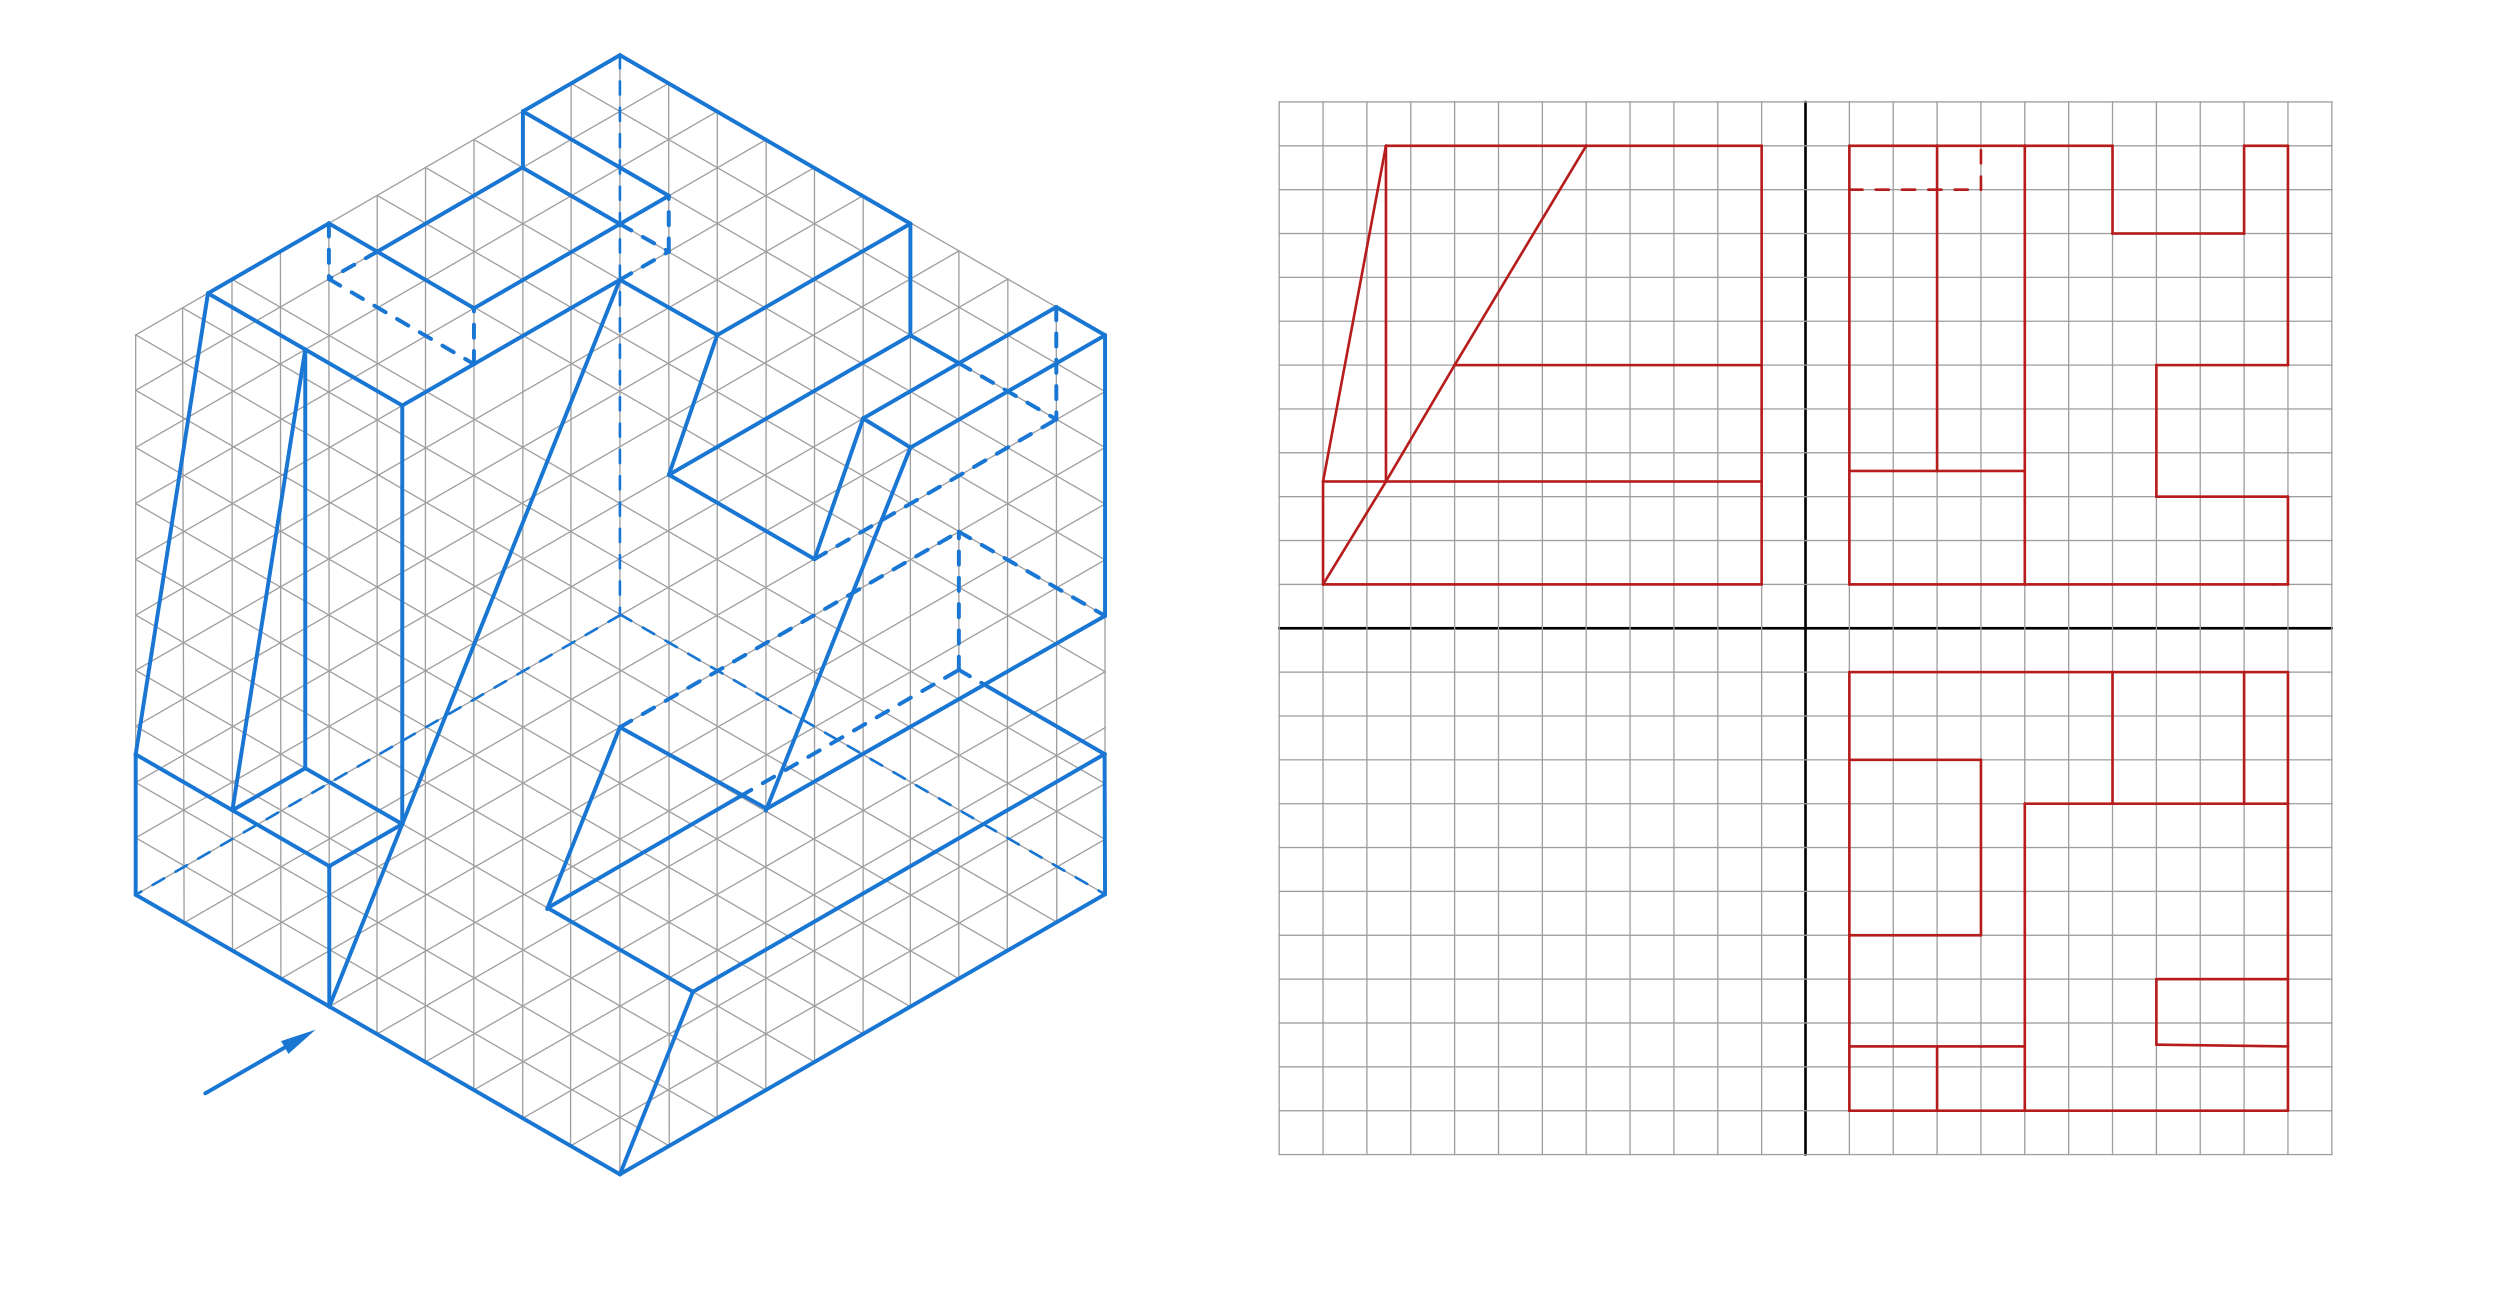 <svg xmlns="http://www.w3.org/2000/svg" class="svg--816" height="100%" preserveAspectRatio="xMidYMid meet" viewBox="0 0 1900 1000" width="100%"><defs><marker id="marker-arrow" markerHeight="16" markerUnits="userSpaceOnUse" markerWidth="24" orient="auto-start-reverse" refX="24" refY="4" viewBox="0 0 24 8"><path d="M 0 0 L 24 4 L 0 8 z" stroke="inherit"></path></marker></defs><g class="aux-layer--949"></g><g class="main-layer--75a"><g class="element--733"><line stroke="#000000" stroke-dasharray="none" stroke-linecap="round" stroke-width="2" x1="1372.184" x2="1372.183" y1="877.472" y2="77.472"></line></g><g class="element--733"><line stroke="#000000" stroke-dasharray="none" stroke-linecap="round" stroke-width="2" x1="1772.183" x2="972.184" y1="477.472" y2="477.472"></line></g><g class="element--733"><line stroke="#9E9E9E" stroke-dasharray="none" stroke-linecap="round" stroke-width="1" x1="972.184" x2="1772.183" y1="110.806" y2="110.806"></line></g><g class="element--733"><line stroke="#9E9E9E" stroke-dasharray="none" stroke-linecap="round" stroke-width="1" x1="972.184" x2="1772.183" y1="144.139" y2="144.139"></line></g><g class="element--733"><line stroke="#9E9E9E" stroke-dasharray="none" stroke-linecap="round" stroke-width="1" x1="972.184" x2="1772.183" y1="177.472" y2="177.472"></line></g><g class="element--733"><line stroke="#9E9E9E" stroke-dasharray="none" stroke-linecap="round" stroke-width="1" x1="972.184" x2="1772.183" y1="210.806" y2="210.806"></line></g><g class="element--733"><line stroke="#9E9E9E" stroke-dasharray="none" stroke-linecap="round" stroke-width="1" x1="972.184" x2="1772.183" y1="244.139" y2="244.139"></line></g><g class="element--733"><line stroke="#9E9E9E" stroke-dasharray="none" stroke-linecap="round" stroke-width="1" x1="972.184" x2="1772.183" y1="277.472" y2="277.472"></line></g><g class="element--733"><line stroke="#9E9E9E" stroke-dasharray="none" stroke-linecap="round" stroke-width="1" x1="972.184" x2="1772.183" y1="310.806" y2="310.806"></line></g><g class="element--733"><line stroke="#9E9E9E" stroke-dasharray="none" stroke-linecap="round" stroke-width="1" x1="972.184" x2="1772.183" y1="344.139" y2="344.139"></line></g><g class="element--733"><line stroke="#9E9E9E" stroke-dasharray="none" stroke-linecap="round" stroke-width="1" x1="972.184" x2="1772.183" y1="377.472" y2="377.472"></line></g><g class="element--733"><line stroke="#9E9E9E" stroke-dasharray="none" stroke-linecap="round" stroke-width="1" x1="972.184" x2="1772.183" y1="410.806" y2="410.806"></line></g><g class="element--733"><line stroke="#9E9E9E" stroke-dasharray="none" stroke-linecap="round" stroke-width="1" x1="972.184" x2="1772.183" y1="444.139" y2="444.139"></line></g><g class="element--733"><line stroke="#9E9E9E" stroke-dasharray="none" stroke-linecap="round" stroke-width="1" x1="972.184" x2="1772.183" y1="510.806" y2="510.806"></line></g><g class="element--733"><line stroke="#9E9E9E" stroke-dasharray="none" stroke-linecap="round" stroke-width="1" x1="972.184" x2="1772.183" y1="544.139" y2="544.139"></line></g><g class="element--733"><line stroke="#9E9E9E" stroke-dasharray="none" stroke-linecap="round" stroke-width="1" x1="972.184" x2="1772.183" y1="577.472" y2="577.472"></line></g><g class="element--733"><line stroke="#9E9E9E" stroke-dasharray="none" stroke-linecap="round" stroke-width="1" x1="972.184" x2="1772.183" y1="610.806" y2="610.806"></line></g><g class="element--733"><line stroke="#9E9E9E" stroke-dasharray="none" stroke-linecap="round" stroke-width="1" x1="972.184" x2="1772.183" y1="644.139" y2="644.139"></line></g><g class="element--733"><line stroke="#9E9E9E" stroke-dasharray="none" stroke-linecap="round" stroke-width="1" x1="972.184" x2="1772.183" y1="677.472" y2="677.472"></line></g><g class="element--733"><line stroke="#9E9E9E" stroke-dasharray="none" stroke-linecap="round" stroke-width="1" x1="972.184" x2="1772.183" y1="710.806" y2="710.806"></line></g><g class="element--733"><line stroke="#9E9E9E" stroke-dasharray="none" stroke-linecap="round" stroke-width="1" x1="972.184" x2="1772.183" y1="744.139" y2="744.139"></line></g><g class="element--733"><line stroke="#9E9E9E" stroke-dasharray="none" stroke-linecap="round" stroke-width="1" x1="972.184" x2="1772.183" y1="777.472" y2="777.472"></line></g><g class="element--733"><line stroke="#9E9E9E" stroke-dasharray="none" stroke-linecap="round" stroke-width="1" x1="972.184" x2="1772.183" y1="810.806" y2="810.806"></line></g><g class="element--733"><line stroke="#9E9E9E" stroke-dasharray="none" stroke-linecap="round" stroke-width="1" x1="972.184" x2="1772.183" y1="844.139" y2="844.139"></line></g><g class="element--733"><line stroke="#9E9E9E" stroke-dasharray="none" stroke-linecap="round" stroke-width="1" x1="1005.518" x2="1005.518" y1="77.472" y2="877.472"></line></g><g class="element--733"><line stroke="#9E9E9E" stroke-dasharray="none" stroke-linecap="round" stroke-width="1" x1="1038.851" x2="1038.851" y1="77.472" y2="877.472"></line></g><g class="element--733"><line stroke="#9E9E9E" stroke-dasharray="none" stroke-linecap="round" stroke-width="1" x1="1072.184" x2="1072.184" y1="77.472" y2="877.472"></line></g><g class="element--733"><line stroke="#9E9E9E" stroke-dasharray="none" stroke-linecap="round" stroke-width="1" x1="1105.518" x2="1105.518" y1="77.472" y2="877.472"></line></g><g class="element--733"><line stroke="#9E9E9E" stroke-dasharray="none" stroke-linecap="round" stroke-width="1" x1="1138.851" x2="1138.851" y1="77.472" y2="877.472"></line></g><g class="element--733"><line stroke="#9E9E9E" stroke-dasharray="none" stroke-linecap="round" stroke-width="1" x1="1172.184" x2="1172.184" y1="77.472" y2="877.472"></line></g><g class="element--733"><line stroke="#9E9E9E" stroke-dasharray="none" stroke-linecap="round" stroke-width="1" x1="1205.518" x2="1205.518" y1="77.472" y2="877.472"></line></g><g class="element--733"><line stroke="#9E9E9E" stroke-dasharray="none" stroke-linecap="round" stroke-width="1" x1="1238.851" x2="1238.851" y1="77.472" y2="877.472"></line></g><g class="element--733"><line stroke="#9E9E9E" stroke-dasharray="none" stroke-linecap="round" stroke-width="1" x1="1272.184" x2="1272.184" y1="77.472" y2="877.472"></line></g><g class="element--733"><line stroke="#9E9E9E" stroke-dasharray="none" stroke-linecap="round" stroke-width="1" x1="1305.517" x2="1305.517" y1="77.472" y2="877.472"></line></g><g class="element--733"><line stroke="#9E9E9E" stroke-dasharray="none" stroke-linecap="round" stroke-width="1" x1="1338.85" x2="1338.85" y1="77.472" y2="877.472"></line></g><g class="element--733"><line stroke="#9E9E9E" stroke-dasharray="none" stroke-linecap="round" stroke-width="1" x1="1405.517" x2="1405.517" y1="77.472" y2="877.472"></line></g><g class="element--733"><line stroke="#9E9E9E" stroke-dasharray="none" stroke-linecap="round" stroke-width="1" x1="1438.85" x2="1438.85" y1="77.472" y2="877.472"></line></g><g class="element--733"><line stroke="#9E9E9E" stroke-dasharray="none" stroke-linecap="round" stroke-width="1" x1="1472.183" x2="1472.183" y1="77.472" y2="877.472"></line></g><g class="element--733"><line stroke="#9E9E9E" stroke-dasharray="none" stroke-linecap="round" stroke-width="1" x1="1505.517" x2="1505.517" y1="77.472" y2="877.472"></line></g><g class="element--733"><line stroke="#9E9E9E" stroke-dasharray="none" stroke-linecap="round" stroke-width="1" x1="1538.85" x2="1538.85" y1="77.472" y2="877.472"></line></g><g class="element--733"><line stroke="#9E9E9E" stroke-dasharray="none" stroke-linecap="round" stroke-width="1" x1="1572.183" x2="1572.183" y1="77.472" y2="877.472"></line></g><g class="element--733"><line stroke="#9E9E9E" stroke-dasharray="none" stroke-linecap="round" stroke-width="1" x1="1605.517" x2="1605.517" y1="77.472" y2="877.472"></line></g><g class="element--733"><line stroke="#9E9E9E" stroke-dasharray="none" stroke-linecap="round" stroke-width="1" x1="1638.85" x2="1638.85" y1="77.472" y2="877.472"></line></g><g class="element--733"><line stroke="#9E9E9E" stroke-dasharray="none" stroke-linecap="round" stroke-width="1" x1="1672.183" x2="1672.183" y1="77.472" y2="877.472"></line></g><g class="element--733"><line stroke="#9E9E9E" stroke-dasharray="none" stroke-linecap="round" stroke-width="1" x1="1705.517" x2="1705.517" y1="77.472" y2="877.472"></line></g><g class="element--733"><line stroke="#9E9E9E" stroke-dasharray="none" stroke-linecap="round" stroke-width="1" x1="1738.85" x2="1738.85" y1="77.472" y2="877.472"></line></g><g class="element--733"><line stroke="#9E9E9E" stroke-dasharray="none" stroke-linecap="round" stroke-width="1" x1="1772.183" x2="1772.183" y1="77.472" y2="877.472"></line></g><g class="element--733"><line stroke="#9E9E9E" stroke-dasharray="none" stroke-linecap="round" stroke-width="1" x1="1772.183" x2="972.184" y1="877.472" y2="877.472"></line></g><g class="element--733"><line stroke="#9E9E9E" stroke-dasharray="none" stroke-linecap="round" stroke-width="1" x1="972.184" x2="1772.183" y1="77.472" y2="77.472"></line></g><g class="element--733"><line stroke="#9E9E9E" stroke-dasharray="none" stroke-linecap="round" stroke-width="1" x1="972.184" x2="972.184" y1="77.472" y2="877.472"></line></g><g class="element--733"><line stroke="#9E9E9E" stroke-dasharray="none" stroke-linecap="round" stroke-width="1" x1="434.062" x2="839.833" y1="63.312" y2="297.583"></line></g><g class="element--733"><line stroke="#9E9E9E" stroke-dasharray="none" stroke-linecap="round" stroke-width="1" x1="471.133" x2="839.833" y1="41.908" y2="254.777"></line></g><g class="element--733"><line stroke="#9E9E9E" stroke-dasharray="none" stroke-linecap="round" stroke-width="1" x1="397.412" x2="839.833" y1="84.634" y2="340.066"></line></g><g class="element--733"><line stroke="#9E9E9E" stroke-dasharray="none" stroke-linecap="round" stroke-width="1" x1="360.228" x2="839.833" y1="106.101" y2="383.001"></line></g><g class="element--733"><line stroke="#9E9E9E" stroke-dasharray="none" stroke-linecap="round" stroke-width="1" x1="323.418" x2="839.833" y1="127.354" y2="425.506"></line></g><g class="element--733"><line stroke="#9E9E9E" stroke-dasharray="none" stroke-linecap="round" stroke-width="1" x1="286.689" x2="839.833" y1="148.559" y2="468.01"></line></g><g class="element--733"><line stroke="#9E9E9E" stroke-dasharray="none" stroke-linecap="round" stroke-width="1" x1="249.95" x2="839.833" y1="169.771" y2="510.513"></line></g><g class="element--733"><line stroke="#9E9E9E" stroke-dasharray="none" stroke-linecap="round" stroke-width="1" x1="176.303" x2="839.833" y1="212.291" y2="595.52"></line></g><g class="element--733"><line stroke="#9E9E9E" stroke-dasharray="none" stroke-linecap="round" stroke-width="1" x1="138.753" x2="839.833" y1="233.97" y2="637.881"></line></g><g class="element--733"><line stroke="#9E9E9E" stroke-dasharray="none" stroke-linecap="round" stroke-width="1" x1="103.122" x2="839.833" y1="254.542" y2="679.624"></line></g><g class="element--733"><line stroke="#9E9E9E" stroke-dasharray="none" stroke-linecap="round" stroke-width="1" x1="103.122" x2="803.157" y1="296.633" y2="700.799"></line></g><g class="element--733"><line stroke="#9E9E9E" stroke-dasharray="none" stroke-linecap="round" stroke-width="1" x1="103.122" x2="765.498" y1="340.118" y2="722.541"></line></g><g class="element--733"><line stroke="#9E9E9E" stroke-dasharray="none" stroke-linecap="round" stroke-width="1" x1="103.122" x2="728.675" y1="382.638" y2="743.801"></line></g><g class="element--733"><line stroke="#9E9E9E" stroke-dasharray="none" stroke-linecap="round" stroke-width="1" x1="103.122" x2="691.852" y1="425.157" y2="765.061"></line></g><g class="element--733"><line stroke="#9E9E9E" stroke-dasharray="none" stroke-linecap="round" stroke-width="1" x1="103.122" x2="655.958" y1="467.476" y2="785.784"></line></g><g class="element--733"><line stroke="#9E9E9E" stroke-dasharray="none" stroke-linecap="round" stroke-width="1" x1="103.122" x2="619.072" y1="509.455" y2="807.08"></line></g><g class="element--733"><line stroke="#9E9E9E" stroke-dasharray="none" stroke-linecap="round" stroke-width="1" x1="103.122" x2="582.009" y1="551.993" y2="828.479"></line></g><g class="element--733"><line stroke="#9E9E9E" stroke-dasharray="none" stroke-linecap="round" stroke-width="1" x1="103.122" x2="544.995" y1="594.733" y2="849.849"></line></g><g class="element--733"><line stroke="#9E9E9E" stroke-dasharray="none" stroke-linecap="round" stroke-width="1" x1="103.122" x2="508.631" y1="636.723" y2="870.844"></line></g><g class="element--733"><line stroke="#9E9E9E" stroke-dasharray="none" stroke-linecap="round" stroke-width="1" x1="103.122" x2="471.133" y1="680.021" y2="892.493"></line></g><g class="element--733"><line stroke="#9E9E9E" stroke-dasharray="none" stroke-linecap="round" stroke-width="1" x1="471.133" x2="839.833" y1="892.493" y2="679.624"></line></g><g class="element--733"><line stroke="#9E9E9E" stroke-dasharray="none" stroke-linecap="round" stroke-width="1" x1="433.636" x2="839.833" y1="870.844" y2="637.881"></line></g><g class="element--733"><line stroke="#9E9E9E" stroke-dasharray="none" stroke-linecap="round" stroke-width="1" x1="397.271" x2="839.833" y1="849.849" y2="595.52"></line></g><g class="element--733"><line stroke="#9E9E9E" stroke-dasharray="none" stroke-linecap="round" stroke-width="1" x1="360.088" x2="839.833" y1="828.381" y2="553.017"></line></g><g class="element--733"><line stroke="#9E9E9E" stroke-dasharray="none" stroke-linecap="round" stroke-width="1" x1="323.195" x2="839.833" y1="807.08" y2="510.513"></line></g><g class="element--733"><line stroke="#9E9E9E" stroke-dasharray="none" stroke-linecap="round" stroke-width="1" x1="286.503" x2="839.833" y1="785.897" y2="468.01"></line></g><g class="element--733"><line stroke="#9E9E9E" stroke-dasharray="none" stroke-linecap="round" stroke-width="1" x1="250.265" x2="839.833" y1="764.974" y2="425.506"></line></g><g class="element--733"><line stroke="#9E9E9E" stroke-dasharray="none" stroke-linecap="round" stroke-width="1" x1="213.479" x2="839.833" y1="743.736" y2="383.001"></line></g><g class="element--733"><line stroke="#9E9E9E" stroke-dasharray="none" stroke-linecap="round" stroke-width="1" x1="176.693" x2="839.833" y1="722.498" y2="340.066"></line></g><g class="element--733"><line stroke="#9E9E9E" stroke-dasharray="none" stroke-linecap="round" stroke-width="1" x1="139.908" x2="839.833" y1="701.26" y2="297.583"></line></g><g class="element--733"><line stroke="#9E9E9E" stroke-dasharray="none" stroke-linecap="round" stroke-width="1" x1="103.122" x2="839.833" y1="680.021" y2="254.777"></line></g><g class="element--733"><line stroke="#9E9E9E" stroke-dasharray="none" stroke-linecap="round" stroke-width="1" x1="103.122" x2="802.762" y1="636.723" y2="233.374"></line></g><g class="element--733"><line stroke="#9E9E9E" stroke-dasharray="none" stroke-linecap="round" stroke-width="1" x1="103.122" x2="765.971" y1="594.733" y2="212.133"></line></g><g class="element--733"><line stroke="#9E9E9E" stroke-dasharray="none" stroke-linecap="round" stroke-width="1" x1="103.122" x2="728.788" y1="551.993" y2="190.665"></line></g><g class="element--733"><line stroke="#9E9E9E" stroke-dasharray="none" stroke-linecap="round" stroke-width="1" x1="103.122" x2="691.894" y1="509.455" y2="170.015"></line></g><g class="element--733"><line stroke="#9E9E9E" stroke-dasharray="none" stroke-linecap="round" stroke-width="1" x1="103.122" x2="656.018" y1="467.476" y2="148.652"></line></g><g class="element--733"><line stroke="#9E9E9E" stroke-dasharray="none" stroke-linecap="round" stroke-width="1" x1="103.122" x2="618.989" y1="425.157" y2="127.273"></line></g><g class="element--733"><line stroke="#9E9E9E" stroke-dasharray="none" stroke-linecap="round" stroke-width="1" x1="103.122" x2="582.294" y1="382.638" y2="106.087"></line></g><g class="element--733"><line stroke="#9E9E9E" stroke-dasharray="none" stroke-linecap="round" stroke-width="1" x1="103.122" x2="545.135" y1="340.118" y2="84.634"></line></g><g class="element--733"><line stroke="#9E9E9E" stroke-dasharray="none" stroke-linecap="round" stroke-width="1" x1="103.122" x2="508.205" y1="296.633" y2="63.312"></line></g><g class="element--733"><line stroke="#9E9E9E" stroke-dasharray="none" stroke-linecap="round" stroke-width="1" x1="103.122" x2="471.133" y1="254.542" y2="41.908"></line></g><g class="element--733"><line stroke="#9E9E9E" stroke-dasharray="none" stroke-linecap="round" stroke-width="1" x1="471.133" x2="471.133" y1="41.908" y2="892.493"></line></g><g class="element--733"><line stroke="#9E9E9E" stroke-dasharray="none" stroke-linecap="round" stroke-width="1" x1="103.122" x2="103.122" y1="254.542" y2="680.021"></line></g><g class="element--733"><line stroke="#9E9E9E" stroke-dasharray="none" stroke-linecap="round" stroke-width="1" x1="138.753" x2="139.908" y1="233.97" y2="701.26"></line></g><g class="element--733"><line stroke="#9E9E9E" stroke-dasharray="none" stroke-linecap="round" stroke-width="1" x1="176.303" x2="176.693" y1="212.291" y2="722.498"></line></g><g class="element--733"><line stroke="#9E9E9E" stroke-dasharray="none" stroke-linecap="round" stroke-width="1" x1="249.95" x2="250.265" y1="169.771" y2="764.974"></line></g><g class="element--733"><line stroke="#9E9E9E" stroke-dasharray="none" stroke-linecap="round" stroke-width="1" x1="213.127" x2="213.479" y1="191.031" y2="743.736"></line></g><g class="element--733"><line stroke="#9E9E9E" stroke-dasharray="none" stroke-linecap="round" stroke-width="1" x1="286.689" x2="286.503" y1="148.559" y2="785.897"></line></g><g class="element--733"><line stroke="#9E9E9E" stroke-dasharray="none" stroke-linecap="round" stroke-width="1" x1="323.418" x2="323.195" y1="127.354" y2="807.08"></line></g><g class="element--733"><line stroke="#9E9E9E" stroke-dasharray="none" stroke-linecap="round" stroke-width="1" x1="360.228" x2="360.088" y1="106.101" y2="828.381"></line></g><g class="element--733"><line stroke="#9E9E9E" stroke-dasharray="none" stroke-linecap="round" stroke-width="1" x1="397.412" x2="397.271" y1="84.634" y2="849.849"></line></g><g class="element--733"><line stroke="#9E9E9E" stroke-dasharray="none" stroke-linecap="round" stroke-width="1" x1="434.076" x2="433.636" y1="63.32" y2="870.844"></line></g><g class="element--733"><line stroke="#9E9E9E" stroke-dasharray="none" stroke-linecap="round" stroke-width="1" x1="508.205" x2="508.631" y1="63.312" y2="870.844"></line></g><g class="element--733"><line stroke="#9E9E9E" stroke-dasharray="none" stroke-linecap="round" stroke-width="1" x1="545.135" x2="544.995" y1="84.634" y2="849.849"></line></g><g class="element--733"><line stroke="#9E9E9E" stroke-dasharray="none" stroke-linecap="round" stroke-width="1" x1="582.294" x2="582.009" y1="106.087" y2="828.479"></line></g><g class="element--733"><line stroke="#9E9E9E" stroke-dasharray="none" stroke-linecap="round" stroke-width="1" x1="618.989" x2="619.072" y1="127.273" y2="807.08"></line></g><g class="element--733"><line stroke="#9E9E9E" stroke-dasharray="none" stroke-linecap="round" stroke-width="1" x1="656.018" x2="655.958" y1="148.652" y2="785.784"></line></g><g class="element--733"><line stroke="#9E9E9E" stroke-dasharray="none" stroke-linecap="round" stroke-width="1" x1="691.894" x2="691.852" y1="170.015" y2="765.061"></line></g><g class="element--733"><line stroke="#9E9E9E" stroke-dasharray="none" stroke-linecap="round" stroke-width="1" x1="728.788" x2="728.675" y1="190.665" y2="743.801"></line></g><g class="element--733"><line stroke="#9E9E9E" stroke-dasharray="none" stroke-linecap="round" stroke-width="1" x1="765.971" x2="765.498" y1="212.133" y2="722.541"></line></g><g class="element--733"><line stroke="#9E9E9E" stroke-dasharray="none" stroke-linecap="round" stroke-width="1" x1="802.762" x2="803.157" y1="233.374" y2="700.799"></line></g><g class="element--733"><line stroke="#9E9E9E" stroke-dasharray="none" stroke-linecap="round" stroke-width="1" x1="839.833" x2="839.833" y1="254.777" y2="679.624"></line></g><g class="element--733"><line stroke="#1976D2" stroke-dasharray="10" stroke-linecap="round" stroke-width="2" x1="471.133" x2="471.133" y1="41.908" y2="467.598"></line></g><g class="element--733"><line stroke="#1976D2" stroke-dasharray="10" stroke-linecap="round" stroke-width="2" x1="471.133" x2="103.122" y1="467.598" y2="680.021"></line></g><g class="element--733"><line stroke="#1976D2" stroke-dasharray="10" stroke-linecap="round" stroke-width="2" x1="471.133" x2="839.833" y1="466.884" y2="679.624"></line></g><g class="element--733"><line stroke="#1976D2" stroke-dasharray="none" stroke-linecap="round" stroke-width="3" x1="103.122" x2="471.133" y1="680.021" y2="892.493"></line></g><g class="element--733"><line stroke="#1976D2" stroke-dasharray="none" stroke-linecap="round" stroke-width="3" x1="471.133" x2="839.833" y1="892.493" y2="679.624"></line></g><g class="element--733"><line stroke="#1976D2" stroke-dasharray="none" stroke-linecap="round" stroke-width="3" x1="839.833" x2="691.882" y1="254.777" y2="340.177"></line></g><g class="element--733"><line stroke="#1976D2" stroke-dasharray="none" stroke-linecap="round" stroke-width="3" x1="691.961" x2="656.002" y1="340.132" y2="317.983"></line></g><g class="element--733"><line stroke="#1976D2" stroke-dasharray="none" stroke-linecap="round" stroke-width="3" x1="656.002" x2="619.025" y1="317.983" y2="424.933"></line></g><g class="element--733"><line stroke="#1976D2" stroke-dasharray="none" stroke-linecap="round" stroke-width="3" x1="619.025" x2="508.362" y1="424.933" y2="360.827"></line></g><g class="element--733"><line stroke="#1976D2" stroke-dasharray="none" stroke-linecap="round" stroke-width="3" x1="508.362" x2="545.104" y1="360.827" y2="254.642"></line></g><g class="element--733"><line stroke="#1976D2" stroke-dasharray="none" stroke-linecap="round" stroke-width="3" x1="545.104" x2="471.133" y1="254.642" y2="212.651"></line></g><g class="element--733"><line stroke="#1976D2" stroke-dasharray="none" stroke-linecap="round" stroke-width="3" x1="471.133" x2="250.265" y1="212.651" y2="764.974"></line></g><g class="element--733"><line stroke="#1976D2" stroke-dasharray="none" stroke-linecap="round" stroke-width="3" x1="103.122" x2="250.76" y1="573.363" y2="658.602"></line></g><g class="element--733"><line stroke="#1976D2" stroke-dasharray="none" stroke-linecap="round" stroke-width="3" x1="250.208" x2="305.712" y1="658.283" y2="626.319"></line></g><g class="element--733"><line stroke="#1976D2" stroke-dasharray="none" stroke-linecap="round" stroke-width="3" x1="250.208" x2="250.265" y1="658.283" y2="764.974"></line></g><g class="element--733"><line stroke="#1976D2" stroke-dasharray="none" stroke-linecap="round" stroke-width="3" x1="103.122" x2="103.122" y1="573.363" y2="680.021"></line></g><g class="element--733"><line stroke="#1976D2" stroke-dasharray="none" stroke-linecap="round" stroke-width="3" x1="305.712" x2="305.712" y1="626.319" y2="308.142"></line></g><g class="element--733"><line stroke="#1976D2" stroke-dasharray="none" stroke-linecap="round" stroke-width="3" x1="305.712" x2="158.057" y1="308.173" y2="222.924"></line></g><g class="element--733"><line stroke="#1976D2" stroke-dasharray="none" stroke-linecap="round" stroke-width="3" x1="471.133" x2="305.712" y1="212.651" y2="308.173"></line></g><g class="element--733"><line stroke="#1976D2" stroke-dasharray="none" stroke-linecap="round" stroke-width="3" x1="158.057" x2="103.122" y1="222.924" y2="573.363"></line></g><g class="element--733"><line stroke="#1976D2" stroke-dasharray="none" stroke-linecap="round" stroke-width="3" x1="176.612" x2="232.009" y1="615.792" y2="265.621"></line></g><g class="element--733"><line stroke="#1976D2" stroke-dasharray="none" stroke-linecap="round" stroke-width="3" x1="176.612" x2="231.986" y1="615.792" y2="583.822"></line></g><g class="element--733"><line stroke="#1976D2" stroke-dasharray="none" stroke-linecap="round" stroke-width="3" x1="231.986" x2="305.712" y1="583.822" y2="626.319"></line></g><g class="element--733"><line stroke="#1976D2" stroke-dasharray="none" stroke-linecap="round" stroke-width="3" x1="232.009" x2="231.986" y1="265.621" y2="583.822"></line></g><g class="element--733"><line stroke="#1976D2" stroke-dasharray="none" stroke-linecap="round" stroke-width="3" x1="545.104" x2="691.894" y1="254.642" y2="170.015"></line></g><g class="element--733"><line stroke="#1976D2" stroke-dasharray="none" stroke-linecap="round" stroke-width="3" x1="508.362" x2="691.888" y1="360.827" y2="254.894"></line></g><g class="element--733"><line stroke="#1976D2" stroke-dasharray="none" stroke-linecap="round" stroke-width="3" x1="691.894" x2="691.888" y1="170.015" y2="254.894"></line></g><g class="element--733"><line stroke="#1976D2" stroke-dasharray="none" stroke-linecap="round" stroke-width="3" x1="656.002" x2="802.762" y1="317.983" y2="233.374"></line></g><g class="element--733"><line stroke="#1976D2" stroke-dasharray="none" stroke-linecap="round" stroke-width="3" x1="802.762" x2="839.833" y1="233.374" y2="254.777"></line></g><g class="element--733"><line stroke="#1976D2" stroke-dasharray="10" stroke-linecap="round" stroke-width="3" x1="802.762" x2="802.834" y1="233.374" y2="318.922"></line></g><g class="element--733"><line stroke="#1976D2" stroke-dasharray="10" stroke-linecap="round" stroke-width="3" x1="619.025" x2="802.834" y1="424.933" y2="318.704"></line></g><g class="element--733"><line stroke="#1976D2" stroke-dasharray="10" stroke-linecap="round" stroke-width="3" x1="728.77" x2="802.834" y1="276.031" y2="318.704"></line></g><g class="element--733"><line stroke="#1976D2" stroke-dasharray="none" stroke-linecap="round" stroke-width="3" x1="691.888" x2="728.77" y1="254.894" y2="276.031"></line></g><g class="element--733"><line stroke="#1976D2" stroke-dasharray="none" stroke-linecap="round" stroke-width="3" x1="691.894" x2="471.133" y1="170.015" y2="41.908"></line></g><g class="element--733"><line stroke="#1976D2" stroke-dasharray="none" stroke-linecap="round" stroke-width="3" x1="471.133" x2="397.412" y1="41.908" y2="84.634"></line></g><g class="element--733"><line stroke="#1976D2" stroke-dasharray="none" stroke-linecap="round" stroke-width="3" x1="397.412" x2="397.404" y1="84.634" y2="127.131"></line></g><g class="element--733"><line stroke="#1976D2" stroke-dasharray="none" stroke-linecap="round" stroke-width="3" x1="397.404" x2="286.677" y1="127.055" y2="191.291"></line></g><g class="element--733"><line stroke="#1976D2" stroke-dasharray="none" stroke-linecap="round" stroke-width="3" x1="249.95" x2="158.057" y1="169.771" y2="222.924"></line></g><g class="element--733"><line stroke="#1976D2" stroke-dasharray="10" stroke-linecap="round" stroke-width="3" x1="249.95" x2="249.972" y1="169.771" y2="212.05"></line></g><g class="element--733"><line stroke="#1976D2" stroke-dasharray="10" stroke-linecap="round" stroke-width="3" x1="286.677" x2="249.972" y1="191.291" y2="212.05"></line></g><g class="element--733"><line stroke="#1976D2" stroke-dasharray="none" stroke-linecap="round" stroke-width="3" x1="526.605" x2="839.484" y1="753.741" y2="573.1"></line></g><g class="element--733"><line stroke="#1976D2" stroke-dasharray="none" stroke-linecap="round" stroke-width="3" x1="582.094" x2="839.833" y1="614.946" y2="468.01"></line></g><g class="element--733"><line stroke="#1976D2" stroke-dasharray="none" stroke-linecap="round" stroke-width="3" x1="839.833" x2="839.833" y1="254.777" y2="468.01"></line></g><g class="element--733"><line stroke="#1976D2" stroke-dasharray="none" stroke-linecap="round" stroke-width="3" x1="839.484" x2="839.833" y1="573.1" y2="679.624"></line></g><g class="element--733"><line stroke="#1976D2" stroke-dasharray="none" stroke-linecap="round" stroke-width="3" x1="691.961" x2="582.093" y1="340.132" y2="616.081"></line></g><g class="element--733"><line stroke="#1976D2" stroke-dasharray="none" stroke-linecap="round" stroke-width="3" x1="526.605" x2="471.133" y1="753.741" y2="892.493"></line></g><g class="element--733"><line stroke="#1976D2" stroke-dasharray="none" stroke-linecap="round" stroke-width="3" x1="582.678" x2="471.133" y1="614.613" y2="552.695"></line></g><g class="element--733"><line stroke="#1976D2" stroke-dasharray="none" stroke-linecap="round" stroke-width="3" x1="471.133" x2="415.881" y1="552.695" y2="690.864"></line></g><g class="element--733"><line stroke="#1976D2" stroke-dasharray="none" stroke-linecap="round" stroke-width="3" x1="416.204" x2="526.605" y1="690.056" y2="753.741"></line></g><g class="element--733"><line stroke="#1976D2" stroke-dasharray="none" stroke-linecap="round" stroke-width="3" x1="839.484" x2="748.098" y1="573.1" y2="520.338"></line></g><g class="element--733"><line stroke="#1976D2" stroke-dasharray="10" stroke-linecap="round" stroke-width="3" x1="728.419" x2="748.437" y1="508.94" y2="520.498"></line></g><g class="element--733"><line stroke="#1976D2" stroke-dasharray="10" stroke-linecap="round" stroke-width="3" x1="562.37" x2="728.723" y1="605.265" y2="509.116"></line></g><g class="element--733"><line stroke="#1976D2" stroke-dasharray="10" stroke-linecap="round" stroke-width="3" x1="471.133" x2="728.744" y1="552.695" y2="404.13"></line></g><g class="element--733"><line stroke="#1976D2" stroke-dasharray="10" stroke-linecap="round" stroke-width="3" x1="728.744" x2="839.833" y1="404.13" y2="468.01"></line></g><g class="element--733"><line stroke="#1976D2" stroke-dasharray="none" stroke-linecap="round" stroke-width="3" x1="416.204" x2="564.069" y1="690.056" y2="604.283"></line></g><g class="element--733"><line stroke="#1976D2" stroke-dasharray="10" stroke-linecap="round" stroke-width="3" x1="728.723" x2="728.744" y1="509.116" y2="404.13"></line></g><g class="element--733"><line stroke="#1976D2" stroke-dasharray="none" stroke-linecap="round" stroke-width="3" x1="156" x2="216.402" y1="830.944" y2="796.071"></line><path d="M239.785,782.571 l27,5.625 l0,-11.25 z" fill="#1976D2" stroke="#1976D2" stroke-width="0" transform="rotate(150, 239.785, 782.571)"></path></g><g class="element--733"><line stroke="#1976D2" stroke-dasharray="none" stroke-linecap="round" stroke-width="3" x1="397.412" x2="508.25" y1="84.634" y2="148.821"></line></g><g class="element--733"><line stroke="#1976D2" stroke-dasharray="none" stroke-linecap="round" stroke-width="3" x1="249.95" x2="360.203" y1="169.771" y2="234.265"></line></g><g class="element--733"><line stroke="#1976D2" stroke-dasharray="none" stroke-linecap="round" stroke-width="3" x1="360.203" x2="508.25" y1="234.265" y2="148.821"></line></g><g class="element--733"><line stroke="#1976D2" stroke-dasharray="10" stroke-linecap="round" stroke-width="3" x1="249.972" x2="360.195" y1="212.05" y2="276.712"></line></g><g class="element--733"><line stroke="#1976D2" stroke-dasharray="10" stroke-linecap="round" stroke-width="3" x1="360.195" x2="360.203" y1="276.712" y2="234.265"></line></g><g class="element--733"><line stroke="#1976D2" stroke-dasharray="10" stroke-linecap="round" stroke-width="3" x1="471.133" x2="508.272" y1="212.651" y2="191.206"></line></g><g class="element--733"><line stroke="#1976D2" stroke-dasharray="10" stroke-linecap="round" stroke-width="3" x1="508.272" x2="508.25" y1="191.206" y2="148.821"></line></g><g class="element--733"><line stroke="#1976D2" stroke-dasharray="10" stroke-linecap="round" stroke-width="3" x1="471.133" x2="508.272" y1="170.243" y2="191.206"></line></g><g class="element--733"><line stroke="#1976D2" stroke-dasharray="none" stroke-linecap="round" stroke-width="3" x1="396.964" x2="471.133" y1="127.311" y2="170.243"></line></g><g class="element--733"><line stroke="#B71C1C" stroke-dasharray="none" stroke-linecap="round" stroke-width="2" x1="1405.517" x2="1538.85" y1="444.139" y2="444.139"></line></g><g class="element--733"><line stroke="#B71C1C" stroke-dasharray="none" stroke-linecap="round" stroke-width="2" x1="1538.85" x2="1728" y1="444.139" y2="444.139"></line></g><g class="element--733"><line stroke="#B71C1C" stroke-dasharray="none" stroke-linecap="round" stroke-width="2" x1="1738.85" x2="1728" y1="444.139" y2="444.139"></line></g><g class="element--733"><line stroke="#B71C1C" stroke-dasharray="none" stroke-linecap="round" stroke-width="2" x1="1538.85" x2="1538.85" y1="444.139" y2="110.806"></line></g><g class="element--733"><line stroke="#B71C1C" stroke-dasharray="none" stroke-linecap="round" stroke-width="2" x1="1405.517" x2="1405.517" y1="444.139" y2="357.938"></line></g><g class="element--733"><line stroke="#B71C1C" stroke-dasharray="none" stroke-linecap="round" stroke-width="2" x1="1405.517" x2="1538.85" y1="357.938" y2="357.938"></line></g><g class="element--733"><line stroke="#B71C1C" stroke-dasharray="none" stroke-linecap="round" stroke-width="2" x1="1405.517" x2="1405.517" y1="357.938" y2="110.806"></line></g><g class="element--733"><line stroke="#B71C1C" stroke-dasharray="none" stroke-linecap="round" stroke-width="2" x1="1405.517" x2="1472.183" y1="110.806" y2="110.806"></line></g><g class="element--733"><line stroke="#B71C1C" stroke-dasharray="none" stroke-linecap="round" stroke-width="2" x1="1472.183" x2="1472.183" y1="110.806" y2="357.938"></line></g><g class="element--733"><line stroke="#B71C1C" stroke-dasharray="none" stroke-linecap="round" stroke-width="2" x1="1472.183" x2="1538.85" y1="110.806" y2="110.806"></line></g><g class="element--733"><line stroke="#B71C1C" stroke-dasharray="none" stroke-linecap="round" stroke-width="2" x1="1538.85" x2="1605.517" y1="110.806" y2="110.806"></line></g><g class="element--733"><line stroke="#B71C1C" stroke-dasharray="none" stroke-linecap="round" stroke-width="2" x1="1605.517" x2="1605.517" y1="110.806" y2="177.472"></line></g><g class="element--733"><line stroke="#B71C1C" stroke-dasharray="none" stroke-linecap="round" stroke-width="2" x1="1605.517" x2="1705.517" y1="177.472" y2="177.472"></line></g><g class="element--733"><line stroke="#B71C1C" stroke-dasharray="none" stroke-linecap="round" stroke-width="2" x1="1705.517" x2="1705.517" y1="177.472" y2="110.806"></line></g><g class="element--733"><line stroke="#B71C1C" stroke-dasharray="none" stroke-linecap="round" stroke-width="2" x1="1705.517" x2="1738.85" y1="110.806" y2="110.806"></line></g><g class="element--733"><line stroke="#B71C1C" stroke-dasharray="none" stroke-linecap="round" stroke-width="2" x1="1738.85" x2="1738.85" y1="110.806" y2="277.472"></line></g><g class="element--733"><line stroke="#B71C1C" stroke-dasharray="none" stroke-linecap="round" stroke-width="2" x1="1738.85" x2="1638.85" y1="277.472" y2="277.472"></line></g><g class="element--733"><line stroke="#B71C1C" stroke-dasharray="none" stroke-linecap="round" stroke-width="2" x1="1638.85" x2="1638.85" y1="277.472" y2="377.472"></line></g><g class="element--733"><line stroke="#B71C1C" stroke-dasharray="none" stroke-linecap="round" stroke-width="2" x1="1638.85" x2="1738.85" y1="377.472" y2="377.472"></line></g><g class="element--733"><line stroke="#B71C1C" stroke-dasharray="none" stroke-linecap="round" stroke-width="2" x1="1738.85" x2="1738.85" y1="444.139" y2="377.472"></line></g><g class="element--733"><line stroke="#B71C1C" stroke-dasharray="10" stroke-linecap="round" stroke-width="2" x1="1405.517" x2="1505.517" y1="144.139" y2="144.139"></line></g><g class="element--733"><line stroke="#B71C1C" stroke-dasharray="10" stroke-linecap="round" stroke-width="2" x1="1505.517" x2="1505.517" y1="144.139" y2="110.806"></line></g><g class="element--733"><line stroke="#B71C1C" stroke-dasharray="none" stroke-linecap="round" stroke-width="2" x1="1405.517" x2="1605.517" y1="510.806" y2="510.806"></line></g><g class="element--733"><line stroke="#B71C1C" stroke-dasharray="none" stroke-linecap="round" stroke-width="2" x1="1405.517" x2="1405.517" y1="510.806" y2="577.472"></line></g><g class="element--733"><line stroke="#B71C1C" stroke-dasharray="none" stroke-linecap="round" stroke-width="2" x1="1405.517" x2="1505.517" y1="577.472" y2="577.472"></line></g><g class="element--733"><line stroke="#B71C1C" stroke-dasharray="none" stroke-linecap="round" stroke-width="2" x1="1505.517" x2="1505.517" y1="577.472" y2="710.806"></line></g><g class="element--733"><line stroke="#B71C1C" stroke-dasharray="none" stroke-linecap="round" stroke-width="2" x1="1505.517" x2="1405.517" y1="710.806" y2="710.806"></line></g><g class="element--733"><line stroke="#B71C1C" stroke-dasharray="none" stroke-linecap="round" stroke-width="2" x1="1405.517" x2="1405.517" y1="710.806" y2="777.472"></line></g><g class="element--733"><line stroke="#B71C1C" stroke-dasharray="none" stroke-linecap="round" stroke-width="2" x1="1405.517" x2="1405.517" y1="777.472" y2="795.271"></line></g><g class="element--733"><line stroke="#B71C1C" stroke-dasharray="none" stroke-linecap="round" stroke-width="2" x1="1405.517" x2="1505.517" y1="795.271" y2="795.271"></line></g><g class="element--733"><line stroke="#B71C1C" stroke-dasharray="none" stroke-linecap="round" stroke-width="2" x1="1505.517" x2="1538.85" y1="795.271" y2="795.271"></line></g><g class="element--733"><line stroke="#B71C1C" stroke-dasharray="none" stroke-linecap="round" stroke-width="2" x1="1538.85" x2="1538.85" y1="795.271" y2="610.806"></line></g><g class="element--733"><line stroke="#B71C1C" stroke-dasharray="none" stroke-linecap="round" stroke-width="2" x1="1538.85" x2="1605.517" y1="610.806" y2="610.806"></line></g><g class="element--733"><line stroke="#B71C1C" stroke-dasharray="none" stroke-linecap="round" stroke-width="2" x1="1605.517" x2="1605.517" y1="610.806" y2="510.806"></line></g><g class="element--733"><line stroke="#B71C1C" stroke-dasharray="none" stroke-linecap="round" stroke-width="2" x1="1405.517" x2="1405.517" y1="795.271" y2="844.139"></line></g><g class="element--733"><line stroke="#B71C1C" stroke-dasharray="none" stroke-linecap="round" stroke-width="2" x1="1405.517" x2="1472.183" y1="844.139" y2="844.139"></line></g><g class="element--733"><line stroke="#B71C1C" stroke-dasharray="none" stroke-linecap="round" stroke-width="2" x1="1472.183" x2="1472.183" y1="844.139" y2="795.271"></line></g><g class="element--733"><line stroke="#B71C1C" stroke-dasharray="none" stroke-linecap="round" stroke-width="2" x1="1472.183" x2="1538.85" y1="844.139" y2="844.139"></line></g><g class="element--733"><line stroke="#B71C1C" stroke-dasharray="none" stroke-linecap="round" stroke-width="2" x1="1538.85" x2="1538.85" y1="844.139" y2="795.271"></line></g><g class="element--733"><line stroke="#B71C1C" stroke-dasharray="none" stroke-linecap="round" stroke-width="2" x1="1605.517" x2="1705.517" y1="510.806" y2="510.806"></line></g><g class="element--733"><line stroke="#B71C1C" stroke-dasharray="none" stroke-linecap="round" stroke-width="2" x1="1705.517" x2="1705.517" y1="510.806" y2="610.806"></line></g><g class="element--733"><line stroke="#B71C1C" stroke-dasharray="none" stroke-linecap="round" stroke-width="2" x1="1705.517" x2="1605.517" y1="610.806" y2="610.806"></line></g><g class="element--733"><line stroke="#B71C1C" stroke-dasharray="none" stroke-linecap="round" stroke-width="2" x1="1705.517" x2="1738.85" y1="510.806" y2="510.806"></line></g><g class="element--733"><line stroke="#B71C1C" stroke-dasharray="none" stroke-linecap="round" stroke-width="2" x1="1738.85" x2="1738.85" y1="510.806" y2="610.806"></line></g><g class="element--733"><line stroke="#B71C1C" stroke-dasharray="none" stroke-linecap="round" stroke-width="2" x1="1738.85" x2="1705.517" y1="610.806" y2="610.806"></line></g><g class="element--733"><line stroke="#B71C1C" stroke-dasharray="none" stroke-linecap="round" stroke-width="2" x1="1738.85" x2="1738.85" y1="610.806" y2="744.139"></line></g><g class="element--733"><line stroke="#B71C1C" stroke-dasharray="none" stroke-linecap="round" stroke-width="2" x1="1738.85" x2="1638.85" y1="744.139" y2="744.139"></line></g><g class="element--733"><line stroke="#B71C1C" stroke-dasharray="none" stroke-linecap="round" stroke-width="2" x1="1638.85" x2="1638.85" y1="744.139" y2="793.938"></line></g><g class="element--733"><line stroke="#B71C1C" stroke-dasharray="none" stroke-linecap="round" stroke-width="2" x1="1538.85" x2="1738.85" y1="844.139" y2="844.139"></line></g><g class="element--733"><line stroke="#B71C1C" stroke-dasharray="none" stroke-linecap="round" stroke-width="2" x1="1738.85" x2="1738.85" y1="844.139" y2="795.271"></line></g><g class="element--733"><line stroke="#B71C1C" stroke-dasharray="none" stroke-linecap="round" stroke-width="2" x1="1638.85" x2="1738.85" y1="793.938" y2="795.271"></line></g><g class="element--733"><line stroke="#B71C1C" stroke-dasharray="none" stroke-linecap="round" stroke-width="2" x1="1738.85" x2="1738.85" y1="795.271" y2="744.139"></line></g><g class="element--733"><line stroke="#B71C1C" stroke-dasharray="none" stroke-linecap="round" stroke-width="2" x1="1405.517" x2="1405.517" y1="577.472" y2="710.806"></line></g><g class="element--733"><line stroke="#B71C1C" stroke-dasharray="none" stroke-linecap="round" stroke-width="2" x1="1338.85" x2="1338.85" y1="110.806" y2="277.472"></line></g><g class="element--733"><line stroke="#B71C1C" stroke-dasharray="none" stroke-linecap="round" stroke-width="2" x1="1338.85" x2="1205.518" y1="110.806" y2="110.806"></line></g><g class="element--733"><line stroke="#B71C1C" stroke-dasharray="none" stroke-linecap="round" stroke-width="2" x1="1205.518" x2="1105.518" y1="110.806" y2="277.472"></line></g><g class="element--733"><line stroke="#B71C1C" stroke-dasharray="none" stroke-linecap="round" stroke-width="2" x1="1105.518" x2="1338.85" y1="277.472" y2="277.472"></line></g><g class="element--733"><line stroke="#B71C1C" stroke-dasharray="none" stroke-linecap="round" stroke-width="2" x1="1005.518" x2="1338.85" y1="444.139" y2="444.139"></line></g><g class="element--733"><line stroke="#B71C1C" stroke-dasharray="none" stroke-linecap="round" stroke-width="2" x1="1338.85" x2="1338.85" y1="444.139" y2="365.938"></line></g><g class="element--733"><line stroke="#B71C1C" stroke-dasharray="none" stroke-linecap="round" stroke-width="2" x1="1338.85" x2="1053.333" y1="365.938" y2="365.938"></line></g><g class="element--733"><line stroke="#B71C1C" stroke-dasharray="none" stroke-linecap="round" stroke-width="2" x1="1053.333" x2="1005.518" y1="365.938" y2="444.139"></line></g><g class="element--733"><line stroke="#B71C1C" stroke-dasharray="none" stroke-linecap="round" stroke-width="2" x1="1053.333" x2="1105.518" y1="365.938" y2="277.472"></line></g><g class="element--733"><line stroke="#B71C1C" stroke-dasharray="none" stroke-linecap="round" stroke-width="2" x1="1338.85" x2="1338.85" y1="277.472" y2="365.938"></line></g><g class="element--733"><line stroke="#B71C1C" stroke-dasharray="none" stroke-linecap="round" stroke-width="2" x1="1053.333" x2="1053.333" y1="365.938" y2="110.806"></line></g><g class="element--733"><line stroke="#B71C1C" stroke-dasharray="none" stroke-linecap="round" stroke-width="2" x1="1053.333" x2="1205.518" y1="110.806" y2="110.806"></line></g><g class="element--733"><line stroke="#B71C1C" stroke-dasharray="none" stroke-linecap="round" stroke-width="2" x1="1053.333" x2="1005.518" y1="365.938" y2="365.938"></line></g><g class="element--733"><line stroke="#B71C1C" stroke-dasharray="none" stroke-linecap="round" stroke-width="2" x1="1005.518" x2="1005.518" y1="365.938" y2="444.139"></line></g><g class="element--733"><line stroke="#B71C1C" stroke-dasharray="none" stroke-linecap="round" stroke-width="2" x1="1005.518" x2="1053.333" y1="365.938" y2="110.806"></line></g></g><g class="snaps-layer--ac6"></g><g class="temp-layer--52d"></g></svg>